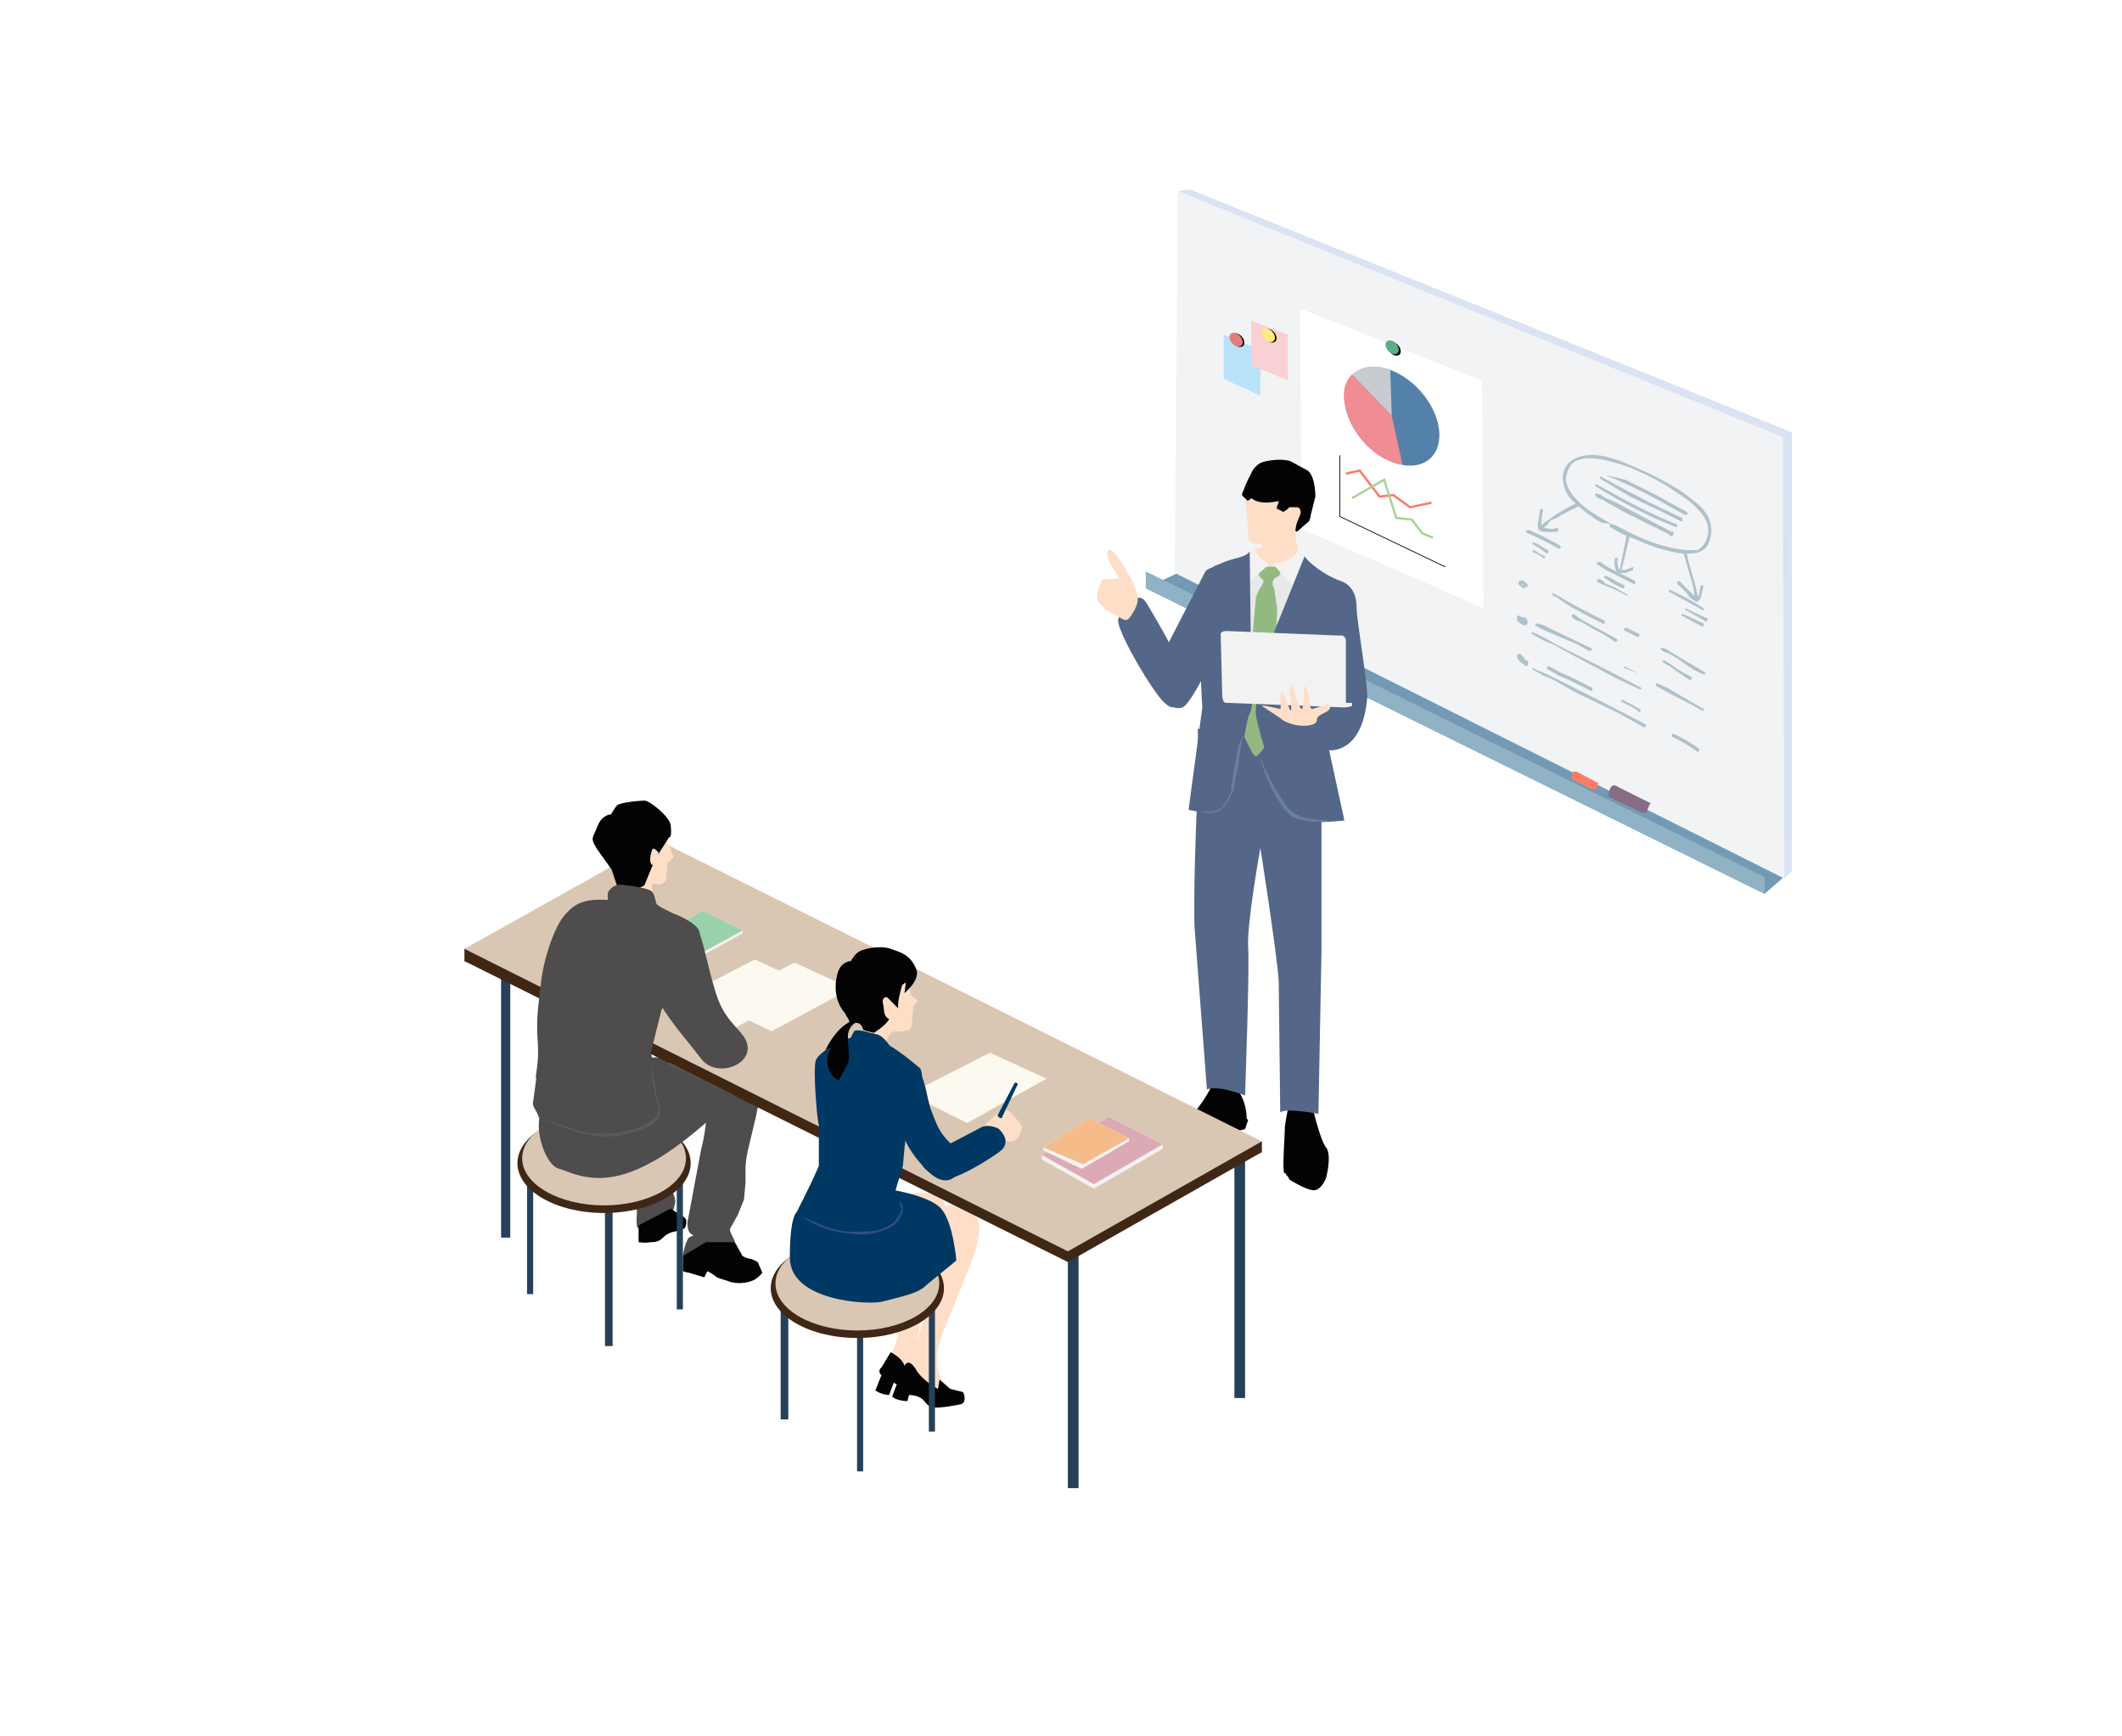 <svg xmlns="http://www.w3.org/2000/svg" viewBox="0 0 1389 1136"><defs><pattern id="Unnamed_Pattern_11" data-name="Unnamed Pattern 11" width="35" height="35" patternTransform="matrix(-.88 -.35 -.35 .88 -41 -7)" patternUnits="userSpaceOnUse"><path class="cls-1" d="M0 0h35v35H0z"/><path fill="#fb7c65" d="M0 0h35v35H0z"/></pattern><pattern id="Unnamed_Pattern_9" data-name="Unnamed Pattern 9" width="35" height="35" patternTransform="matrix(-1.35 -.54 -.54 1.35 -131 -52)" patternUnits="userSpaceOnUse"><path class="cls-1" d="M0 0h35v35H0z"/><path fill="#f7b55e" d="M0 0h35v35H0z"/></pattern><pattern id="Unnamed_Pattern_12" data-name="Unnamed Pattern 12" width="35" height="35" patternTransform="matrix(-2.32 0 0 2.32 -142 -39)" patternUnits="userSpaceOnUse"><path class="cls-1" d="M0 0h35v35H0z"/><path class="cls-3" d="M0 0h35v35H0z"/></pattern><pattern id="Unnamed_Pattern_12-3" data-name="Unnamed Pattern 12" width="35" height="35" patternTransform="matrix(-2.32 0 0 2.32 -121 -21)" patternUnits="userSpaceOnUse"><path class="cls-1" d="M0 0h35v35H0z"/><path class="cls-3" d="M0 0h35v35H0z"/></pattern><pattern id="Unnamed_Pattern_12-5" data-name="Unnamed Pattern 12" width="35" height="35" patternTransform="matrix(-2.32 0 0 2.32 -129 -53)" patternUnits="userSpaceOnUse"><path class="cls-1" d="M0 0h35v35H0z"/><path class="cls-3" d="M0 0h35v35H0z"/></pattern><pattern id="Unnamed_Pattern_16" data-name="Unnamed Pattern 16" width="35" height="35" patternTransform="matrix(.96 0 0 .96 46 55)" patternUnits="userSpaceOnUse"><path class="cls-1" d="M0 0h35v35H0z"/><path fill="#546789" d="M0 0h35v35H0z"/></pattern><pattern id="Unnamed_Pattern_21" data-name="Unnamed Pattern 21" width="35" height="35" patternTransform="matrix(-2.32 0 0 2.32 -142 -39)" patternUnits="userSpaceOnUse"><path class="cls-1" d="M0 0h35v35H0z"/><path class="cls-8" d="M0 0h35v35H0z"/></pattern><pattern id="Unnamed_Pattern_21-5" data-name="Unnamed Pattern 21" width="35" height="35" patternTransform="matrix(2.32 0 0 2.32 -144 -39)" patternUnits="userSpaceOnUse"><path class="cls-1" d="M0 0h35v35H0z"/><path class="cls-8" d="M0 0h35v35H0z"/></pattern><pattern id="Unnamed_Pattern_15" data-name="Unnamed Pattern 15" width="35" height="35" patternTransform="translate(42 132)" patternUnits="userSpaceOnUse"><path class="cls-1" d="M0 0h35v35H0z"/><path class="cls-4" d="M0 0h35v35H0z"/></pattern><pattern id="Unnamed_Pattern_15-7" data-name="Unnamed Pattern 15" width="35" height="35" patternTransform="translate(44 168)" patternUnits="userSpaceOnUse"><path class="cls-1" d="M0 0h35v35H0z"/><path class="cls-4" d="M0 0h35v35H0z"/></pattern><pattern id="Unnamed_Pattern_15-9" data-name="Unnamed Pattern 15" width="35" height="35" patternTransform="translate(42 135)" patternUnits="userSpaceOnUse"><path class="cls-1" d="M0 0h35v35H0z"/><path class="cls-4" d="M0 0h35v35H0z"/></pattern><pattern id="Unnamed_Pattern_21-7" data-name="Unnamed Pattern 21" width="35" height="35" patternTransform="matrix(-1 0 0 1 100 90)" patternUnits="userSpaceOnUse"><path class="cls-1" d="M0 0h35v35H0z"/><path class="cls-8" d="M0 0h35v35H0z"/></pattern><pattern id="Unnamed_Pattern_18" data-name="Unnamed Pattern 18" width="35" height="35" patternTransform="matrix(-1 0 0 1 100 90)" patternUnits="userSpaceOnUse"><path class="cls-1" d="M0 0h35v35H0z"/><path fill="#dcaab5" d="M0 0h35v35H0z"/></pattern><pattern id="Unnamed_Pattern_21-9" data-name="Unnamed Pattern 21" width="35" height="35" patternTransform="matrix(-1 0 0 1 71 11)" patternUnits="userSpaceOnUse"><path class="cls-1" d="M0 0h35v35H0z"/><path class="cls-8" d="M0 0h35v35H0z"/></pattern><pattern id="Unnamed_Pattern_19" data-name="Unnamed Pattern 19" width="35" height="35" patternTransform="matrix(-1 0 0 1 71 11)" patternUnits="userSpaceOnUse"><path class="cls-1" d="M0 0h35v35H0z"/><path fill="#f5bc89" d="M0 0h35v35H0z"/></pattern><pattern id="Unnamed_Pattern_21-11" data-name="Unnamed Pattern 21" width="35" height="35" patternTransform="matrix(-1 0 0 1 62 -21)" patternUnits="userSpaceOnUse"><path class="cls-1" d="M0 0h35v35H0z"/><path class="cls-8" d="M0 0h35v35H0z"/></pattern><style>.cls-1{fill:none}.cls-3{fill:#030303}.cls-4{fill:#402715}.cls-8{fill:#f2f2f2}.cls-13{fill:#dae3f3}.cls-15{fill:#afc1cb}.cls-33{fill:#ffdec7}.cls-36{fill:url(#Unnamed_Pattern_16)}.cls-42{fill:#4e4c4c}.cls-43{fill:#264059}.cls-44{fill:url(#Unnamed_Pattern_15)}.cls-45{fill:#dac7b3}.cls-48{fill:#fcfaf0}.cls-49{fill:#003864}</style></defs><g style="isolation:isolate"><g id="illust2"><path fill="#739ab4" d="M1155 585 750 385l23-11 397 198-15 13z"/><path fill="#90b2c5" d="M1155 585 750 385v-11l405 200v11z"/><path class="cls-13" d="m779 124 394 159v287L774 370l5-246z"/><path class="cls-13" d="m1170 553 3 17-5 5-17-15 19-7zM776 130l-5-5 8-1 15 7-18-1z"/><path fill="#f1f3f4" d="m771 125 396 161 1 289-399-200 2-250z"/><path class="cls-15" d="M1055 343c-7-4-15-8-22-15-5-5-10-12-7-19a12 12 0 0 1 5-7 19 19 0 0 1 10-2 46 46 0 0 1 13 2 123 123 0 0 1 13 4 204 204 0 0 1 24 12l12 8a52 52 0 0 1 9 8c5 5 8 12 5 19a12 12 0 0 1-6 7 8 8 0 0 1-3 0 29 29 0 0 1-4 0 67 67 0 0 1-12-2 105 105 0 0 1-13-4 189 189 0 0 1-21-10l-3-1c-1-1-2 1-1 2l7 4 12 5a106 106 0 0 0 26 8 34 34 0 0 0 10 0 12 12 0 0 0 8-4c4-6 4-14 1-20a34 34 0 0 0-9-10 102 102 0 0 0-11-8 200 200 0 0 0-25-13c-9-4-18-8-27-9a28 28 0 0 0-12 1 16 16 0 0 0-8 5 14 14 0 0 0-3 9 22 22 0 0 0 4 12c6 7 13 12 21 17a428 428 0 0 0 7 1z"/><path class="cls-15" d="m1104 335-20-11-20-10a384 384 0 0 0-13-3 332 332 0 0 1 41 20l11 6a1 1 0 0 0 1-2zm-3 4-21-10-21-11-11-6a1 1 0 0 0-1 1l10 6 10 6 21 10 12 6c1 1 2-1 1-2zm-4 4a365 365 0 0 1-41-20l-11-6a1 1 0 0 0-1 1 371 371 0 0 0 41 22l12 5a1 1 0 1 0 0-2zm-3 5-38-20-5-2-3-2a17 17 0 0 0-3-1 1 1 0 0 0-1 1 14 14 0 0 0 2 2l3 1 5 3 9 5 20 10 10 5a1 1 0 0 0 2 0 1 1 0 0 0-1-2zm8 14 4 14a62 62 0 0 1 2 7l1 5v3a7 7 0 0 1 1 1 2 2 0 0 0 0 1 1 1 0 0 0 1 0 2 2 0 0 0 1-2 25 25 0 0 0-1-2l-1-5-4-14a51 51 0 0 1-2-9 1 1 0 0 0-1-1 1 1 0 0 0-1 2z"/><path class="cls-15" d="m1113 384-1 6-1 2a5 5 0 0 1-2-2l-4-4-3-3-1-1a5 5 0 0 0-1-1 1 1 0 0 0-2 1 6 6 0 0 0 2 2l1 1 3 3 2 3a17 17 0 0 0 3 2 4 4 0 0 0 2 1l2-2 2-8a1 1 0 0 0-2 0zm-48-35-5 25a1 1 0 0 0 1 1l6-25a1 1 0 0 0-2-1z"/><path class="cls-15" d="m1069 371-5 2h-2a2 2 0 0 1-2 0 6 6 0 0 1-1-3 7 7 0 0 1 0-4 1 1 0 0 0-2 0 8 8 0 0 0 0 4 8 8 0 0 0 2 5 3 3 0 0 0 2 0 13 13 0 0 0 3 0l5-2v-2zm-36-42a95 95 0 0 0-19 11l-3 2a28 28 0 0 0-2 2c-1 1 0 3 1 2l4-4c1-2 3-2 5-3a105 105 0 0 1 9-5l6-3c1-1 0-2-1-2z"/><path class="cls-15" d="M1018 346a29 29 0 0 1-5 0l-4-1v-5l1-6a1 1 0 0 0-2 0l-1 7a8 8 0 0 0 0 5c1 2 3 2 5 2a31 31 0 0 0 7 0 1 1 0 0 0 1-1 1 1 0 0 0-2-1zm97 52a156 156 0 0 0-22-12l-1 1 22 12c1 1 2 0 1-1zm3 7-15-7v1l14 8 1-2zm-3 3-13-6c-1-1-2 1-1 1l13 7c1 0 2-1 1-2zm-45-28-12-6-6-3-3-2-1-1a4 4 0 0 0-2 0 1 1 0 0 0-1 1l3 2 3 2 6 3 12 6c1 1 2-1 1-2zm-7 3-6-3-3-2h-1a2 2 0 0 0-2-1 1 1 0 0 0-1 1l3 2 3 2 6 3c1 0 2-1 1-2zm2 6-9-5-5-2-2-2a10 10 0 0 0-2-1 1 1 0 0 0-1 2 7 7 0 0 0 2 1l2 1 5 2a83 83 0 0 1 10 5 1 1 0 0 0 0-1zm-44-32a178 178 0 0 0-20-10 1 1 0 0 0-1 0 1 1 0 0 0 0 2 178 178 0 0 1 20 10 1 1 0 0 0 1-2zm-8 3-5-3a22 22 0 0 0-4-2 1 1 0 0 0-1 1l5 3 4 3a1 1 0 1 0 1-2zm-2 4-4-2a40 40 0 0 0-3-2 1 1 0 0 0-1 1 41 41 0 0 0 4 2l3 2c1 1 2 0 1-1zm105 76-22-13-3-2a18 18 0 0 0-3-1 1 1 0 0 0-1 1 17 17 0 0 0 3 2l3 1 5 3 10 7 6 3c2 1 3-1 2-1zm-9 3-9-5-4-3a45 45 0 0 0-5-3l-1 1a43 43 0 0 0 5 3l4 3 9 6c1 0 2-1 1-2zm-34-28-8-4a1 1 0 0 0-1 0 1 1 0 0 0 0 2l8 4a1 1 0 0 0 1-1 1 1 0 0 0 0-1zm-23-9a334 334 0 0 1-30-16l-2-1a10 10 0 0 0-2-1v1a8 8 0 0 0 1 1l2 1 3 2 6 4 13 7 8 4c1 1 2-1 1-2zm8 12-22-12-3-2a21 21 0 0 0-3-2 1 1 0 0 0-1 1 1 1 0 0 0 0 1 19 19 0 0 0 3 2l3 1 5 3 11 6 6 4a1 1 0 0 0 1-2zm-61-36v2-1c1 0 1 0 0 0s1 0 0 0c0 0-1 0 0 0h-1s0-1 0 0v-1a1 1 0 0 1 0-1c0 1 0 1 0 0h-1 1-1c0-1 0 0 0 0h1s0 1 0 0v1h2l-1-2-1 2h1v1h1v1a1 1 0 0 0 1 0 1 1 0 0 0 1 0 1 1 0 0 0 0-1 4 4 0 0 0-2-2 5 5 0 0 0-1-1 1 1 0 0 0-1 1 1 1 0 0 0 0 1l1 1a1 1 0 0 0 0 1 1 1 0 0 0 1-1 2 2 0 0 0 0-2 3 3 0 0 0-3-1 2 2 0 0 0-1 1 3 3 0 0 0 0 1 3 3 0 0 0 2 2 4 4 0 0 0 1 1 3 3 0 0 0 2-1 1 1 0 0 0 0-1v-1a1 1 0 1 0-2 0zm118 82-24-14-7-3v2l11 6 12 6 7 4c1 1 2-1 1-2zm-42-23-10-5v1a569 569 0 0 0 10 4zm-32-17-27-13-4-2-4-1a1 1 0 0 0 0 2l6 3 7 3 14 6 7 4c2 0 3-1 1-2zm33 26-27-14-28-14-7-4-8-4c-1-1-2 1-1 1l7 4 7 3 13 7 28 15 15 7c1 1 2-1 1-1zm-76-44v1-1 1h-1v-1a3 3 0 0 1-1 0 1 1 0 0 1-1-1s0 1 0 0v1h1s-1 0 0 0v1a11 11 0 0 1 1 1l1-2h-1a5 5 0 0 1-1 0v-1a8 8 0 0 1-1 0 1 1 0 0 1 0-1 2 2 0 0 1 0-1l-1 1a1 1 0 0 1 0 1 4 4 0 0 1 1 0s0 1 0 0v1a1 1 0 0 0 1 1 1 1 0 0 0 1-1 4 4 0 0 0-3-3h-1a4 4 0 0 0 2 4 5 5 0 0 0 3 1 1 1 0 0 0 1-1 7 7 0 0 0-2-3c-1 0-3-1-4 1a2 2 0 0 0 1 2 5 5 0 0 0 1 1 9 9 0 0 0 2 1 3 3 0 0 0 2 0 2 2 0 0 0 1-2 3 3 0 0 0-1-2 1 1 0 1 0-1 1zm114 84a93 93 0 0 0-17-10l-1 2a101 101 0 0 1 17 10c1 0 2-1 1-2zm-39-26-5-3-6-3a1 1 0 0 0-1 1 48 48 0 0 0 6 3l5 3a1 1 0 0 0 2 0 1 1 0 0 0-1-1zm4 10-29-15-28-14-8-4-5-2-4-2v1l7 4 7 3 14 8 29 14 16 9c1 0 2-1 1-2zm-35-24-14-7-7-3-7-4c-1 0-2 1-1 2l7 4 7 3 14 7c1 1 2-1 1-2zm-44-16c0-1 0-1 0 0l1-1h-1a6 6 0 0 1-1-1h-1v-2a4 4 0 0 1-1 0 6 6 0 0 1 1 1 5 5 0 0 1 0 1h1c1 0 0 0 0 0a1 1 0 0 0 0 1c0-1 0-1 0 0v-1c0 1 0 0 0 0 0 1 0 0 0 0a5 5 0 0 1-1 0 5 5 0 0 1-1-1 2 2 0 0 1 0-1s0 1 0 0 1 0 0 0h1-1 1l-1 1h1-1c0 1 0 0 0 0v1h1a1 1 0 0 0 1 0c1-1 0-2-1-3a1 1 0 0 0-1 0l-1 1a1 1 0 0 0 0 1 2 2 0 0 0 1 1 2 2 0 0 0 2-1 2 2 0 0 0-1-2 2 2 0 0 0-1-1 2 2 0 0 0-2 2 5 5 0 0 0 2 3c1 1 2 2 3 1v-3a7 7 0 0 0-2-2 2 2 0 0 0-2-1 2 2 0 0 0-1 2 6 6 0 0 0 2 3 6 6 0 0 0 3 2 1 1 0 0 0 2 0 2 2 0 0 0-1-3 1 1 0 0 0-1 2z"/><path d="m1046 513-1 3a2 2 0 0 1 0 1h-2l-14-7a2 2 0 0 1 0-1 2 2 0 0 1 0-1 6 6 0 0 1 0-2 2 2 0 0 1 2-1 3 3 0 0 1 1 0l15 8" fill="url(#Unnamed_Pattern_11)"/><path d="m1080 526-2 5a3 3 0 0 1 0 1h-3l-21-10a2 2 0 0 1-1-3 10 10 0 0 1 1-3 3 3 0 0 1 3-2 5 5 0 0 1 2 1l22 11" fill="#866d85"/><path d="m806 396 2-4a3 3 0 0 0-2-1 32 32 0 0 0-7-2 1 1 0 0 0-1 1l-1 1 1 1 9 4m-12-6a13 13 0 0 0 1-3 1 1 0 0 0 0-1 2 2 0 0 0-1 0l-8-5-1 1a10 10 0 0 0 0 1 2 2 0 0 0-1 1 2 2 0 0 0 1 1l9 6" fill="url(#Unnamed_Pattern_9)"/><path fill="#fff" d="m971 398-119-52-1-144 119 47 1 149z"/><ellipse cx="910.8" cy="272.4" rx="24.9" ry="37.3" transform="rotate(-42 911 272)" fill="#5381a9"/><path d="M918 304c-17-2-33-19-37-37-3-9-1-17 4-22l26 27z" fill="#ef8c94"/><path d="M910 242c-11-4-19-2-25 3l26 27z" fill="#c8ccd0"/><path stroke-miterlimit="10" stroke="#000" stroke-width=".5" fill="none" d="M877 298v40l69 33"/><path stroke-width="1.5" stroke="#fb7c65" stroke-miterlimit="10" fill="none" d="m881 310 9-2 13 17 9-1 11 8 14-3"/><path stroke="#a9d498" stroke-width="1.5" stroke-miterlimit="10" fill="none" d="m885 326 21-12 8 25 10 1 7 9 7 3"/><ellipse cx="912.5" cy="227.9" rx="3.5" ry="5.2" transform="rotate(-42 913 228)"/><ellipse cx="911" cy="227.4" rx="3.5" ry="5.2" transform="rotate(-42 911 227)" fill="#59af87"/><path fill="#bae3f9" d="m825 259-24-11v-29l24 10v30z"/><path fill="#f9d0d3" d="m843 249-24-10v-29l24 9v30z"/><ellipse cx="831.4" cy="219.9" rx="3.5" ry="5.2" transform="rotate(-42 831 220)"/><ellipse cx="829.9" cy="219.4" rx="3.5" ry="5.2" transform="rotate(-42 830 219)" fill="#ffea81"/><ellipse cx="810.4" cy="222.8" rx="3.5" ry="5.2" transform="rotate(-42 810 223)"/><ellipse cx="808.9" cy="222.3" rx="3.5" ry="5.2" transform="rotate(-42 809 222)" fill="#e07d80"/><path d="M815 326a6 6 0 0 1-2-2 6 6 0 0 1 1-3 63 63 0 0 1 5-11c1-3 3-5 6-7 5-2 15-3 20-1l11 6c4 3 5 12 5 17l-3 12a17 17 0 0 1-1 4l-8 7s-26-12-34-22z" fill="url(#Unnamed_Pattern_12)"/><path class="cls-33" d="M832 372c5 1 16-5 17-11l1-1a2 2 0 0 0 0-1c-2-5-3-11-1-17l2-5c1-2 0-5-2-5h-5a14 14 0 0 1-4 3l-4-2c-1-1 1-3 1-5-6 1-13 2-18-2a5 5 0 0 1-4 2l1 9a84 84 0 0 1 1 14c0 3 2 5 6 5a4 4 0 0 1 2 0 5 5 0 0 1 1 2c1 1-4 0-5 1 2 4 5 13 11 13z"/><path d="M859 724s5 22 9 27 0 20 0 20-3 8-8 8-16-7-16-7a7 7 0 0 0-2-3c-1-1 1-1-1-1s0-23 0-30a122 122 0 0 1 3-16z" fill="url(#Unnamed_Pattern_12-3)"/><path d="M810 713a33 33 0 0 1 6 19l1 1-2 6-16 4c-6 1-22 10-26 10l-12-2s0-14 2-15 10 0 15-4 15-19 15-22z" fill="url(#Unnamed_Pattern_12-5)"/><path class="cls-36" d="M865 482v141l-2 106s-21-4-25-1l-1-86c-1-17-12-87-12-87s-9 50-8 65-2 94-2 97c0 0-17-7-25-4l-8-105c-1-18 1-77 2-90s0-41 0-41z"/><path fill="#e8e8e8" d="m852 381-15-10h-23v62l28 5 10-57z"/><path d="M837 371h-13v5c0 2 3 3 3 4 0 3-4 6-5 12l-8 89s6 14 8 14 11-13 11-13l3-84-2-13a5 5 0 0 1 1-7c3-1 4-3 2-7z" fill="#93b982"/><path d="M850 360s-3 8-17 9l13 14 8-20zm-19 9s-6-1-10-10l-3 2 1 19z" fill="url(#Unnamed_Pattern_21)"/><path class="cls-36" d="m854 364-25 62-6 14-1 26c0 8 11 40 13 46s3 25 17 26a189 189 0 0 0 28-1l-10-46s22 3 25-35c0-10-7-51-7-58s-2-15-11-18-21-12-23-16zm-36-3 1 79c0 4 2 22-1 27s-8 53-15 58-7 9-25 5l9-67s-2-32-1-41 0-40 4-46 4-5 11-8 14-3 17-7z"/><path class="cls-36" d="M803 369s-12 2-14 5l-33 64c-5 16 10 28 18 25s34-62 33-68 1-24-4-26z"/><path d="M803 460s-3 1-3-6l-1-39s0-2 4-2l74 3s4-1 4 4v40h4v2a14 14 0 0 1-5 1l-77-3z" fill="url(#Unnamed_Pattern_21-5)"/><path d="M814 481a127 127 0 0 0-3 17l-3 16-1 4a14 14 0 0 1-1 2l-1 2a24 24 0 0 1-5 7 11 11 0 0 1-3 2 17 17 0 0 1-4 1 45 45 0 0 1-9-1 47 47 0 0 0 9 0 12 12 0 0 0 7-3 23 23 0 0 0 4-6l1-2a13 13 0 0 0 1-2v-4l3-17c1-6 2-11 5-16zm58 56a48 48 0 0 1-18 0 27 27 0 0 1-9-3 20 20 0 0 1-3-3 24 24 0 0 1-3-4 104 104 0 0 1-9-16 89 89 0 0 1-3-8 38 38 0 0 1-2-9 52 52 0 0 0 3 9l4 8a154 154 0 0 0 9 15c3 5 8 8 13 9a68 68 0 0 0 18 2z" fill="#6a7ea4"/><path class="cls-33" d="M862 471c0-2 2-3 6-5s3-5 1-5l-10 3c-1 0-2-2-2-5s-2-10-3-10 0 15-2 15-5-15-7-15 1 15 0 16-4-12-6-12 0 11-1 11-12-3-12-2l12 8c3 3 10 5 15 5s9-1 9-4z"/><path class="cls-36" d="M750 394s32 51 26 60-8 14-18 1-28-45-26-50 12-20 18-11z"/><path class="cls-33" d="M741 402c5-8 5-12 0-22s-14-24-16-19 7 15 7 17-10 0-11 2-3 8-3 11 2 4 4 6-1 1 7 5 8 6 12 0z"/><path class="cls-42" d="M439 718c-1 2 0 15 1 19s0 18-1 22-3 10-2 13 5 11 5 14-2 9-5 12-7 6-10 7-9 0-10-2c-1-7 1-10-1-13a15 15 0 0 1-3-11c0-6 5-17 4-23l-4-63"/><path class="cls-3" d="M418 802v9a21 21 0 0 1 0 2 25 25 0 0 0 8 0c4 0 6-1 8-3a14 14 0 0 1 8-4l6-2a7 7 0 0 0 1-6 9 9 0 0 0-4-3l-6-4z"/><path class="cls-42" d="m504 700-5 15a82 82 0 0 0-4 15l-5 21a68 68 0 0 0-2 13v10l-1 11-4 10-5 9c-1 2 3 7 3 9-4 3-12 11-18 11l-16-2c1-7 3-11 4-12s4-1 2-2-3-3-3-8l9-48c4-15 4-31 3-32z"/><path class="cls-3" d="m481 813 5 9a13 13 0 0 0 6 2l4 2 3 7a18 18 0 0 1-6 5 24 24 0 0 1-15 1c-5-2-8-2-10-4a27 27 0 0 0-5-3l-2 4-10-3a22 22 0 0 1-4-1v-2a8 8 0 0 1 0-3v-5l15-9z"/><path class="cls-43" d="M431 595h7v152h-7z"/><path class="cls-33" d="M628 789c4 2 14 5 13 16s-3 15-10 33-16 38-17 45-1 19 6 24c-8 3-16-1-16-1l-17-15-3-6s4-9 4-13 4-39 8-58-10-17-6-27 25-7 28 0c3 5-2 13-3 18l-1 8-9 40-5 25c-1 3 7-20 8-29s-1-12 0-24c2-10-1-8 2-16l5-11s-1-12 13-9z"/><path class="cls-3" d="m573 910 4-10a3 3 0 0 1 0-5l6-10s8 4 9 9c2-4 5-2 8 3s10 10 14 12l1-6 7 6 8 2c1 0 3 7-1 8s-16 3-19 2-3-2-6-5-9-3-9-3l-1 4s-7 0-10-3l3-8-2-1-3 8a17 17 0 0 1-9-3z"/><path class="cls-43" transform="rotate(-180 563 907)" d="M561 851h4v111h-4z"/><path class="cls-43" transform="rotate(-180 610 886)" d="M608 835h4v103h-4z"/><path class="cls-43" transform="rotate(-180 513 888)" d="M510 847h5v82h-5z"/><ellipse class="cls-44" cx="561.2" cy="843.1" rx="56.7" ry="32.6"/><ellipse class="cls-45" cx="561.2" cy="840" rx="53.6" ry="30.8"/><path class="cls-43" transform="rotate(-180 398 825)" d="M395 769h5v111h-5z"/><path class="cls-43" transform="rotate(-180 445 805)" d="M443 753h4v103h-4z"/><path class="cls-43" transform="rotate(-180 347 806)" d="M345 765h4v82h-4z"/><ellipse class="cls-44" cx="395.4" cy="761.3" rx="56.7" ry="32.6"/><ellipse class="cls-45" cx="395.4" cy="758.1" rx="53.6" ry="30.8"/><path class="cls-43" d="M699 769h7v205h-7zM328 619h6v191h-6zm480 139h7v157h-7z"/><path class="cls-44" d="m431 558 395 196-127 72-395-197 127-71z"/><path fill="url(#Unnamed_Pattern_15-7)" d="M826 747v7l-28 14v-24l28 3z"/><path fill="url(#Unnamed_Pattern_15-9)" d="M304 629v-8l22-2v19l-22-9z"/><path class="cls-45" d="m431 550 395 197-127 72-395-198 127-71z"/><path class="cls-48" d="m633 735-38-19 53-27 37 17-52 29zm-128-60-37-18 52-27 37 17-52 28z"/><path class="cls-48" d="m479 674-37-19 52-27 37 17-52 29z"/><path class="cls-33" d="M596 641s-1 10 1 11l4 3-3 3-1 10c0 1 0 5-2 6a15 15 0 0 1-7 1 8 8 0 0 0-5 1l-5 9c0 2-13-4-13-4l9-18 3-17 16-8z"/><path class="cls-49" d="M572 794c13-3 32 14 33 19 8 31 4 31-28 39-8 2-60 0-60-29s5-30 5-30l48-3z"/><path class="cls-49" d="M602 699c-21-18-31-21-39-21s-27 10-29 16 1 41 2 42v27c-15 35-24 40-11 45 28 11 19 6 29 6s32-16 31-24 5-22 6-27c2-22 2-24 6-29 1-2 5-4 6-15s1-18-1-20z"/><path class="cls-49" d="M584 687s-5-9-10-10-13-4-15-2l-6 12 34 12zm20 156 22-18s-2-25-10-34-36-13-36-13l-47 23 26 41z"/><path class="cls-3" d="M591 643s-4 13-3 17l-7-7c-1-1-4 0-3 4s0 8 4 10c-2 4-10 9-10 9l-4-1-3-1c-1-5-5-5-6-4s-4 3-4 9 2 15-1 19l-5 9c-3-1-5-4-6-6a16 16 0 0 1 1-15c-3 0-4 2-4 2s6-14 16-19a9 9 0 0 0-2-4l-3-7 9-7z"/><path class="cls-3" d="M600 635c-4-11-12-12-17-14s-16-1-21 2c-3 2-5 6-5 6s-7 0-9 9c-4 16 5 25 5 25l16-4 12-8 12-8-1 7s10-8 8-15z"/><path class="cls-33" d="M641 741c1-3 14-15 17-15s11 11 11 11-1 9-6 10-18-3-18-3z"/><path class="cls-49" d="M599 699c7 4 7 19 11 29s5 14 15 23 0 31-16 17c-13-12-19-24-21-36s-7-43 11-33z"/><path class="cls-49" d="m621 749 21-11c3-2 9-1 12 1 4 4 7 10 0 15s-33 22-40 17-13-7-10-14 10-5 17-8z"/><path fill="url(#Unnamed_Pattern_21-7)" d="m716 778-34-19v-3l44-25 35 18v3l-45 26z"/><path fill="url(#Unnamed_Pattern_18)" d="m682 756 34 19 45-26-35-18-44 25z"/><path fill="url(#Unnamed_Pattern_21-9)" d="m708 765-25-12v-2l30-19 26 13v2l-31 18z"/><path fill="url(#Unnamed_Pattern_19)" d="m683 751 26 11 30-17-26-13-30 19z"/><path fill="url(#Unnamed_Pattern_21-11)" d="m455 628-25-12v-2l30-18 26 13v2l-31 17z"/><path fill="#9ad0aa" d="m430 614 25 12 31-17-26-13-30 18z"/><path class="cls-33" d="M436 552a28 28 0 0 1 1 12l-1 12-3 3a41 41 0 0 1-6-1v10l-8-4-3-5 10-26z"/><path class="cls-33" d="m436 549 5 12-4 4z"/><path class="cls-3" d="m396 554 5 17 4 12 2-2 1 2 1-1 2 2 2-2 2 1 1-1s6-2 6-3l2-5 5-12 9-14v-3z"/><path class="cls-3" d="M439 540c-1-6-14-16-17-16s-15 1-18 3a35 35 0 0 0-4 6s-6 0-9 8-5 7 0 15l15 21 23-26 9-3s2 1 1-8z"/><path class="cls-33" d="M431 558s-3-4-4-2-2 7-1 9 4 2 4 2z"/><path class="cls-42" d="m372 723-5-1c-1-1-14 11-14 10-2-6-5-8-4-11l2-15c-1-2 2-9 1-24s0-20 2-38 9-36 14-43c7-9 13-13 30-12a14 14 0 0 1 0-5 10 10 0 0 1 7-5c4 0 18 2 21 4s3 8 4 9l3 2 8 4c3 1 17 7 17 13s-25 50-25 50l-7 28s9 31 2 38c-6 6-48-3-50-4h-6z"/><path class="cls-42" d="M353 732c-2 12 5 31 13 33s26 14 58-3c26-13 57-45 57-45l-51-25c-12 0-68 11-68 11s-6 10-9 29zm103-125c4 5 8 31 14 47s17 21 19 29c4 14-20 23-30 10s-25-30-28-39-14-24-13-31 29-27 38-16z"/><path d="m426 697 3 14 1 7 1 2v1a17 17 0 0 1 1 4 10 10 0 0 1 0 4v1h-1a9 9 0 0 1 0 2 18 18 0 0 1-6 5 53 53 0 0 1-14 5 66 66 0 0 1-14 2 74 74 0 0 1-14-2 90 90 0 0 1-27-10 116 116 0 0 0 14 5 96 96 0 0 0 13 4 72 72 0 0 0 28-1 52 52 0 0 0 13-5 16 16 0 0 0 5-4 8 8 0 0 0 2-6 16 16 0 0 0-1-3v-2l-1-2a131 131 0 0 1-3-21z" fill="#5c595c"/><path d="m587 781 2 5 1 2 1 2a5 5 0 0 1 0 1 10 10 0 0 1-2 6 19 19 0 0 1-3 4 27 27 0 0 1-10 5 39 39 0 0 1-11 2 77 77 0 0 1-11-1 60 60 0 0 1-11-2 76 76 0 0 1-10-4l-9-5 10 4a77 77 0 0 0 10 4 67 67 0 0 0 10 2 78 78 0 0 0 11 0 38 38 0 0 0 10-1 26 26 0 0 0 10-5 19 19 0 0 0 3-4 9 9 0 0 0 2-5 4 4 0 0 0 0-1l-1-1v-3l-2-5z" fill="#344d7f"/><path class="cls-49" d="m653 730 11-21c0-1 3 0 2 1l-10 21c0 2-3 0-3-1z"/></g></g></svg>
